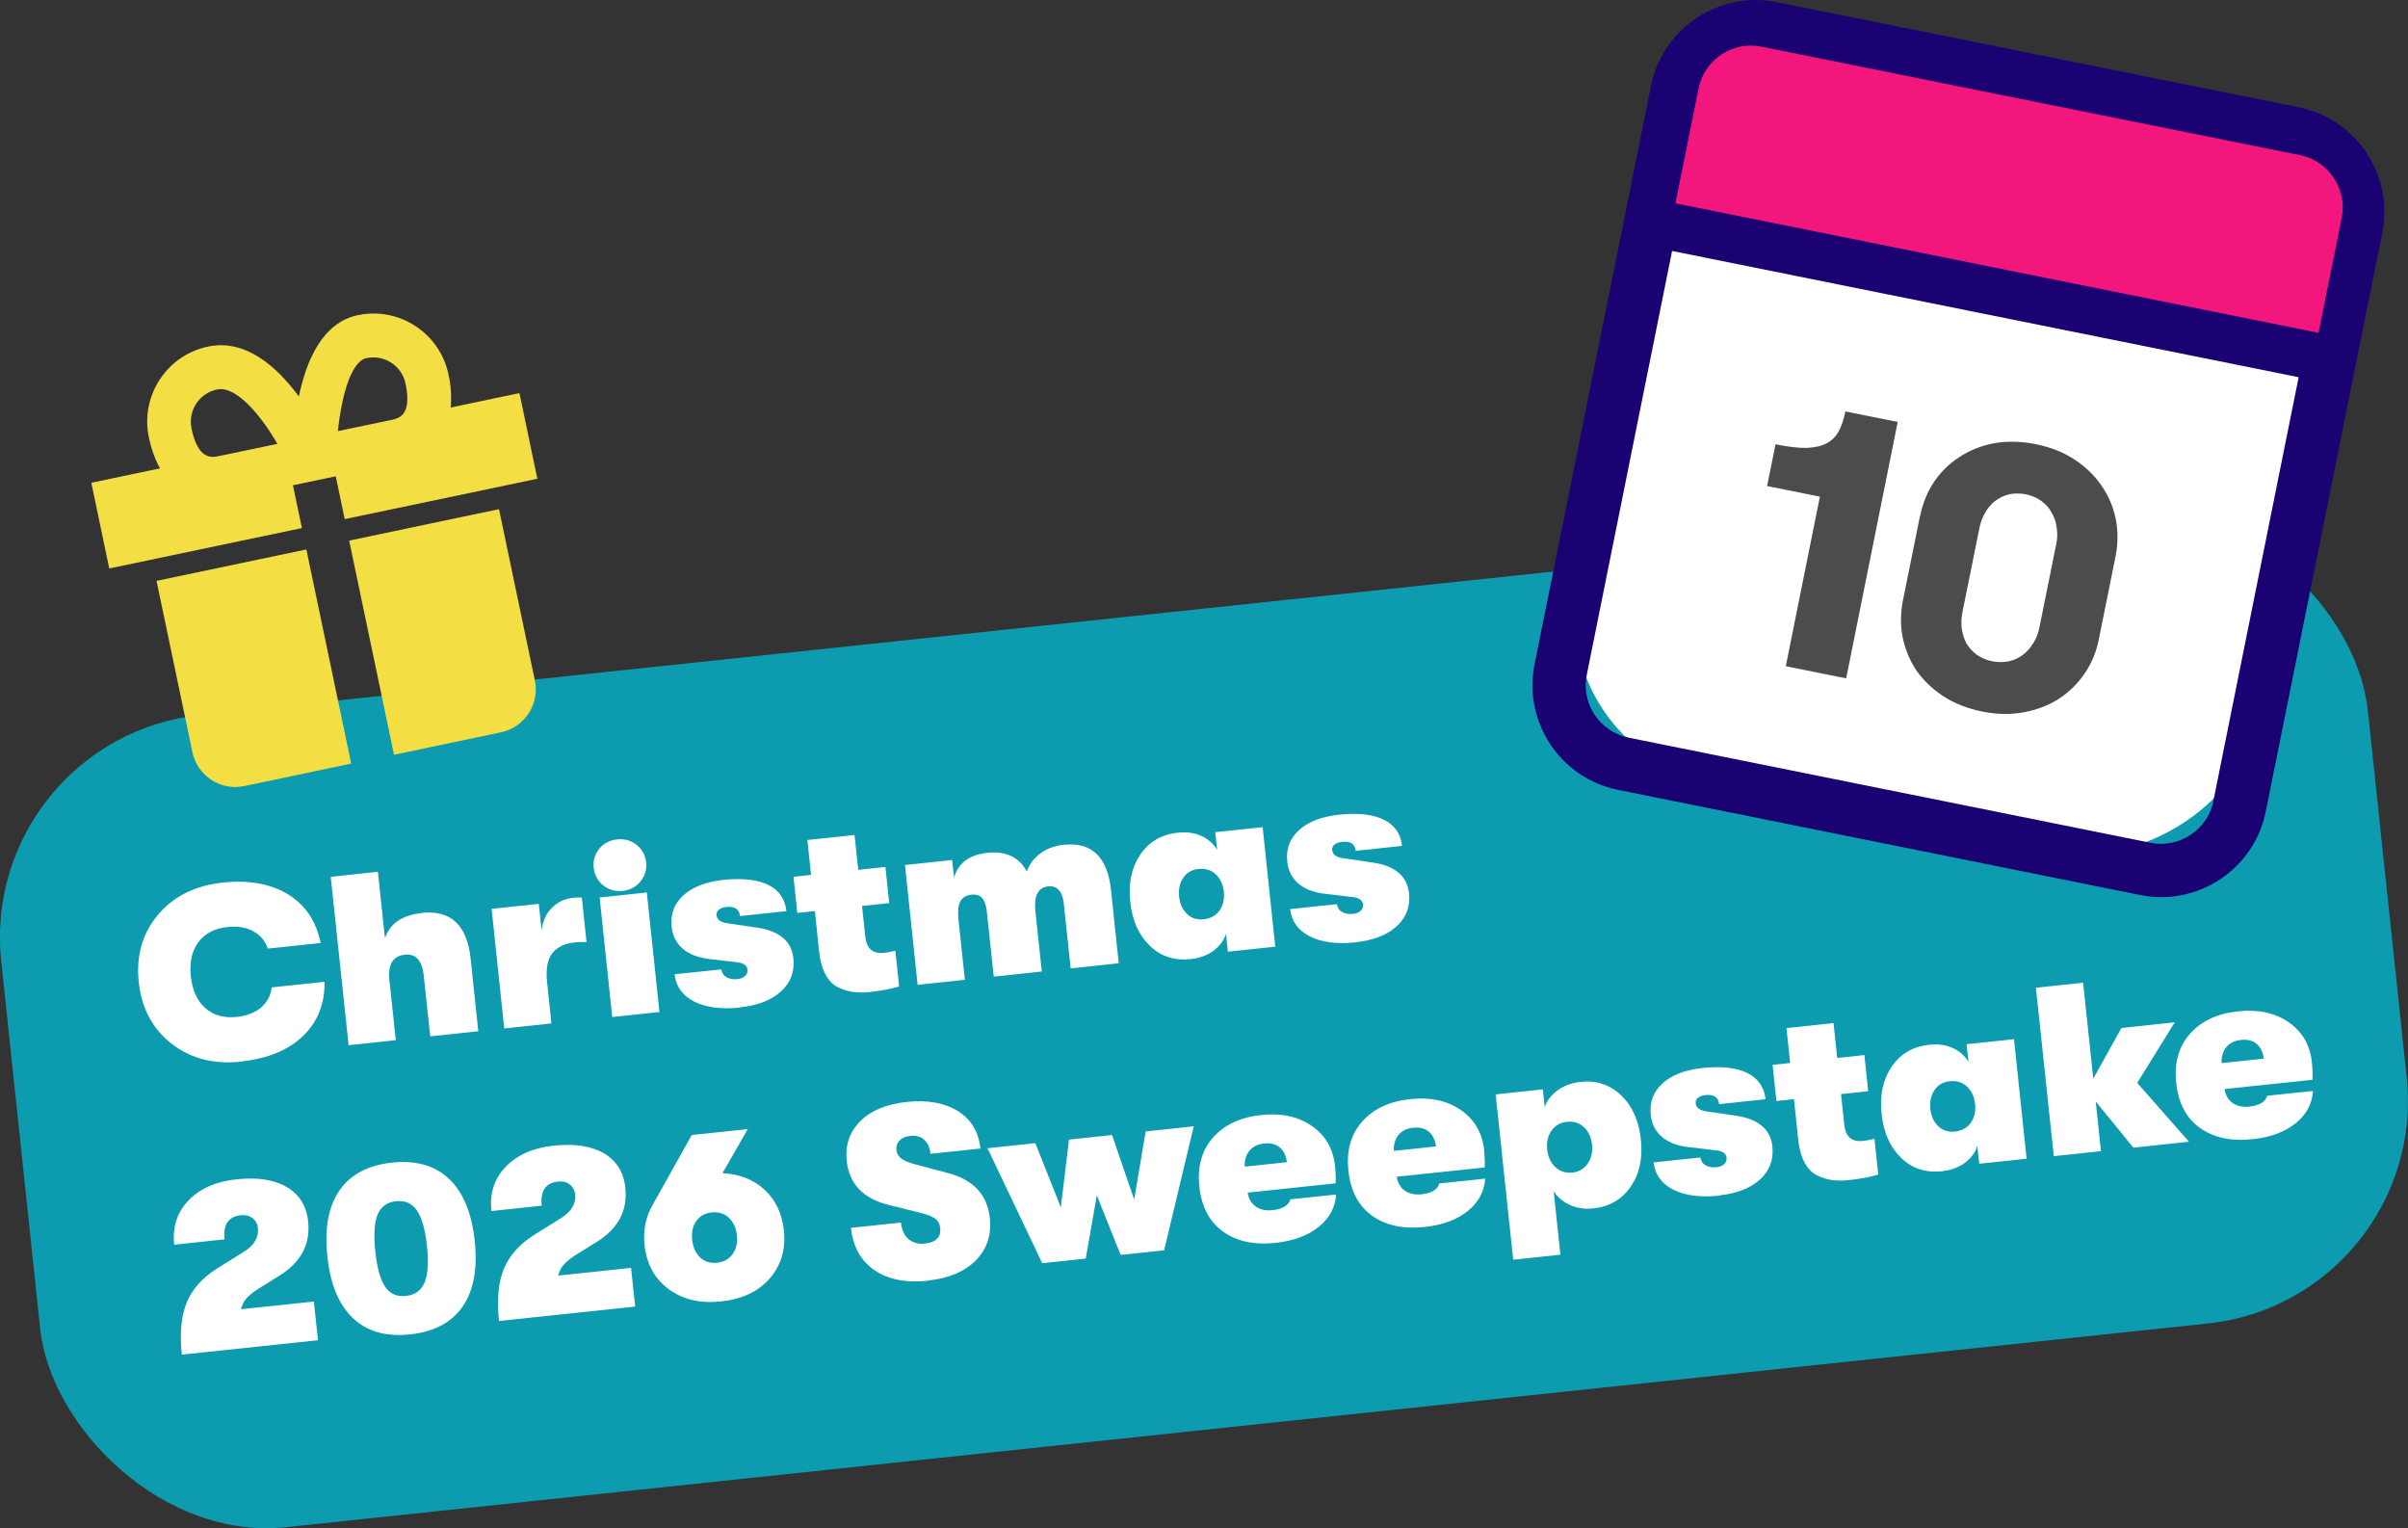 <?xml version="1.0" encoding="UTF-8"?>
<svg id="Layer_2" data-name="Layer 2" xmlns="http://www.w3.org/2000/svg" viewBox="0 0 215.37 136.67">
  <rect x="0" y="0" width="215.37" height="136.67" fill="#333333" stroke="none"/>
  <defs>
    <style>
      .cls-1 {
        fill: #0d9baf;
      }

      .cls-2 {
        fill: #fff;
      }

      .cls-3 {
        fill: #1b0273;
      }

      .cls-4 {
        fill: #f3df43;
      }

      .cls-5 {
        fill: #f2167d;
      }

      .cls-6 {
        fill: #4e4b4b;
      }
    </style>
  </defs>
  <g id="Layer_2-2" data-name="Layer 2">
    <g>
      <g>
        <rect class="cls-1" x="1.26" y="54.62" width="212.85" height="73.03" rx="20" ry="20" transform="translate(-9.01 11.86) rotate(-6.05)"/>
        <g>
          <rect class="cls-2" x="141.63" y="9.15" width="67.09" height="61.94" rx="15" ry="15" transform="translate(101.25 203.92) rotate(-78.61)"/>
          <path class="cls-6" d="M158.81,39.73c1.11.22,2.03.33,2.76.32.75-.03,1.36-.17,1.82-.42.46-.25.82-.61,1.07-1.08.25-.47.45-1.05.59-1.76l4.68.94-4.61,22.93-5.4-1.09,3.05-15.16-4.72-.95.75-3.73h0ZM171.73,46.16c.22-1.11.63-2.12,1.22-3.03.61-.9,1.36-1.65,2.26-2.24.92-.61,1.96-1.03,3.11-1.25,1.18-.21,2.43-.19,3.77.08,1.33.27,2.49.73,3.47,1.38,1,.66,1.81,1.45,2.42,2.36.62.9,1.03,1.88,1.25,2.94.21,1.06.21,2.16,0,3.27l-1.52,7.53c-.22,1.11-.64,2.12-1.26,3.02-.61.9-1.38,1.65-2.3,2.26-.92.59-1.96.99-3.14,1.21-1.16.22-2.41.2-3.74-.07-1.33-.27-2.5-.73-3.5-1.39-.98-.65-1.78-1.43-2.4-2.32-.59-.91-.99-1.9-1.21-2.97-.2-1.06-.18-2.15.04-3.26l1.52-7.53h0ZM183.92,48.61c.1-.5.11-.99.02-1.46-.06-.49-.21-.93-.45-1.32-.21-.41-.52-.75-.92-1.04s-.86-.48-1.38-.59c-.52-.1-1.03-.1-1.5,0-.45.11-.87.31-1.25.6-.35.27-.65.62-.89,1.05-.24.41-.41.86-.51,1.36l-1.52,7.53c-.1.5-.12,1-.06,1.49.07.47.21.91.42,1.31.24.39.55.73.92,1,.4.29.86.48,1.38.59.52.1,1.03.1,1.5,0,.48-.11.89-.3,1.24-.57.38-.29.68-.63.93-1.04.27-.42.45-.89.55-1.39l1.52-7.53h0Z"/>
          <path class="cls-3" d="M205.6,9.59L158.91.19c-5.16-1.04-10.2,2.31-11.24,7.47l-10.42,51.73c-1.04,5.16,2.31,10.2,7.47,11.24l46.69,9.4c.63.13,1.26.19,1.89.19,4.45,0,8.44-3.14,9.35-7.66l10.42-51.73c1.04-5.16-2.31-10.2-7.47-11.24h0ZM154.38,5.57c.79-.52,1.7-.8,2.63-.8.31,0,.63.03.95.1l46.69,9.4c2.58.52,4.26,3.04,3.74,5.62l-1.84,9.15-56.04-11.29,1.84-9.15c.25-1.25.97-2.33,2.04-3.03h0ZM197.97,71.62c-.52,2.58-3.04,4.25-5.62,3.74l-46.69-9.4c-2.58-.52-4.26-3.04-3.74-5.62l7.63-37.9,56.04,11.29-7.63,37.9h0Z"/>
          <path class="cls-5" d="M151.92,7.91c.52-2.58,3.04-4.26,5.62-3.74l48.16,9.7c2.58.52,4.26,3.04,3.74,5.62l-2.07,10.27-57.52-11.58,2.07-10.27h0Z"/>
        </g>
        <path class="cls-4" d="M15.91,51.54l-1.91.4,3.21,15.32c.44,2.11,2.52,3.47,4.63,3.03l9.57-2.01-4.01-19.15-11.49,2.41ZM40.8,46.33l-9.57,2.01,4.01,19.15,9.57-2.01c2.11-.44,3.47-2.52,3.03-4.63l-3.21-15.32-3.83.8ZM40.31,36.44c.09-.99.02-1.99-.2-2.96-.77-3.7-4.41-6.07-8.1-5.3-3.11.65-4.58,3.92-5.28,7.27-1.93-2.62-4.74-5.17-8.12-4.46-3.7.77-6.07,4.41-5.3,8.1.24,1.14.59,2.05,1,2.79l-6.14,1.29,1.6,7.66,17.23-3.61-.8-3.83,3.83-.8.8,3.83,17.23-3.61-1.6-7.66-6.14,1.29ZM17.13,38.3c-.33-1.58.69-3.14,2.27-3.47,1.7-.36,3.89,2.23,5.41,4.86l-5.17,1.08c-.72.15-1.91.4-2.52-2.47ZM32.8,32.02c1.58-.33,3.14.69,3.47,2.27.6,2.87-.6,3.12-1.31,3.27l-4.74.99c.34-3.22,1.19-6.25,2.58-6.54Z"/>
      </g>
      <g>
        <path class="cls-2" d="M21.6,94.93c-2.46.26-4.55-.27-6.26-1.61-1.71-1.33-2.68-3.17-2.93-5.51-.25-2.34.32-4.34,1.71-6,1.39-1.66,3.32-2.62,5.78-2.89,2.35-.25,4.3.1,5.86,1.05,1.55.95,2.52,2.4,2.92,4.35l-4.73.5c-.23-.69-.67-1.2-1.3-1.55-.63-.35-1.4-.47-2.3-.38-1.16.12-2.03.58-2.61,1.36-.58.78-.8,1.8-.67,3.05.13,1.25.56,2.19,1.29,2.84.73.65,1.67.91,2.83.79.9-.1,1.63-.38,2.17-.85.54-.47.86-1.07.94-1.79l4.73-.5c.02,1.98-.62,3.6-1.94,4.86-1.32,1.26-3.15,2.01-5.5,2.26Z"/>
        <path class="cls-2" d="M37.7,81.63c2.61-.28,4.07,1.08,4.39,4.06l.69,6.52-4.3.46-.58-5.44c-.14-1.35-.71-1.97-1.7-1.86-1.06.11-1.52.87-1.37,2.28l.57,5.36-4.22.45-1.6-15.06,4.22-.45.63,5.94c.44-1.31,1.53-2.05,3.26-2.24Z"/>
        <path class="cls-2" d="M45.1,91.96l-1.13-10.69,4.22-.45.25,2.39c.1-.84.4-1.52.92-2.03.51-.52,1.14-.82,1.88-.9.27-.03.54-.04.8-.02l.42,3.98c-.36-.02-.73-.01-1.08.03-.88.09-1.53.41-1.98.96-.44.55-.6,1.45-.46,2.69l.38,3.59-4.22.45Z"/>
        <path class="cls-2" d="M55.69,79.66c-.67.07-1.26-.1-1.75-.5-.49-.41-.77-.92-.84-1.55-.07-.65.1-1.21.49-1.71.4-.49.93-.77,1.61-.84.66-.07,1.24.09,1.74.49.5.4.78.92.85,1.56.07.63-.1,1.2-.5,1.7-.4.5-.94.78-1.59.85ZM54.76,90.94l-1.13-10.69,4.22-.45,1.13,10.69-4.22.45Z"/>
        <path class="cls-2" d="M66.22,90.09c-1.72.18-3.1,0-4.15-.54-1.04-.54-1.62-1.35-1.74-2.43l4.19-.44c.03.3.18.53.44.69.26.16.6.22,1,.18.29-.03.51-.12.68-.28.17-.16.24-.35.21-.58-.04-.34-.31-.55-.81-.63l-2.6-.31c-1-.11-1.79-.42-2.37-.91-.58-.5-.92-1.16-1-1.99-.12-1.12.24-2.05,1.06-2.8.83-.75,2.02-1.2,3.56-1.37,1.72-.18,3.06-.03,4.03.45s1.5,1.27,1.62,2.34l-4.15.44c-.07-.62-.48-.89-1.24-.81-.27.03-.49.11-.65.24-.16.13-.23.3-.21.5.04.4.37.64.99.72l2.59.38c2.03.29,3.13,1.21,3.29,2.76.12,1.18-.24,2.16-1.1,2.94-.86.79-2.08,1.27-3.65,1.43Z"/>
        <path class="cls-2" d="M79.01,85.21c.26-.03.61-.09,1.07-.2l.34,3.2c-.79.23-1.66.39-2.6.49-.56.06-1.06.06-1.5,0-.44-.05-.89-.19-1.35-.41-.46-.22-.84-.6-1.13-1.14-.3-.54-.49-1.23-.58-2.08l-.38-3.61-1.57.17-.34-3.23,1.57-.17-.33-3.12,4.22-.45.33,3.12,2.43-.26.34,3.23-2.43.26.29,2.73c.11,1.08.66,1.56,1.63,1.46Z"/>
        <path class="cls-2" d="M82.07,88.04l-1.13-10.69,4.22-.45.17,1.57c.38-1.3,1.37-2.04,2.96-2.21,1.68-.18,2.86.38,3.55,1.67.23-.66.64-1.21,1.22-1.63.58-.42,1.27-.68,2.07-.76,2.51-.27,3.92,1.08,4.24,4.05l.69,6.54-4.3.46-.61-5.76c-.12-1.13-.59-1.66-1.41-1.57-.9.1-1.28.85-1.13,2.25l.57,5.36-4.3.46-.61-5.76c-.06-.6-.21-1.02-.43-1.27-.22-.24-.54-.35-.96-.3-.46.05-.79.25-.98.59-.2.35-.25.9-.17,1.66l.57,5.36-4.22.45Z"/>
        <path class="cls-2" d="M106.52,85.76c-1.48.16-2.71-.24-3.69-1.2-.98-.95-1.57-2.26-1.74-3.93-.18-1.66.12-3.07.9-4.22.78-1.15,1.9-1.8,3.36-1.95.8-.09,1.51.01,2.12.3.61.28,1.08.7,1.39,1.24l-.17-1.59,4.24-.45,1.13,10.69-4.24.45-.17-1.59c-.18.58-.56,1.08-1.11,1.5-.56.41-1.23.66-2.02.75ZM107.67,82.2c.62-.07,1.08-.33,1.41-.79.32-.46.45-1.02.38-1.66-.07-.66-.31-1.18-.72-1.57-.41-.38-.92-.54-1.54-.48-.6.06-1.06.33-1.37.79-.31.46-.44,1.02-.37,1.68.07.66.31,1.18.71,1.56.4.38.91.54,1.51.47Z"/>
        <path class="cls-2" d="M121.28,84.26c-1.72.18-3.1,0-4.15-.54-1.04-.54-1.62-1.35-1.74-2.43l4.19-.44c.03.3.18.53.44.69.26.16.6.22,1,.18.29-.03.51-.12.68-.28.17-.16.24-.35.21-.58-.04-.34-.31-.55-.81-.63l-2.6-.31c-1-.11-1.79-.42-2.37-.91-.58-.5-.92-1.16-1-1.99-.12-1.12.24-2.05,1.06-2.8.83-.75,2.02-1.2,3.56-1.37,1.72-.18,3.06-.03,4.03.45.97.49,1.5,1.27,1.62,2.34l-4.15.44c-.07-.62-.48-.89-1.24-.8-.27.03-.49.11-.65.24-.16.13-.23.3-.21.5.04.4.37.64.99.72l2.59.38c2.03.29,3.13,1.21,3.29,2.76.12,1.18-.24,2.16-1.1,2.94-.86.79-2.08,1.26-3.65,1.43Z"/>
        <path class="cls-2" d="M16.26,121.12c-.2-1.91-.05-3.46.44-4.66.5-1.2,1.41-2.22,2.74-3.05l2.43-1.52c.88-.57,1.28-1.26,1.2-2.06-.04-.39-.2-.69-.49-.91-.28-.22-.63-.3-1.03-.26-1.12.12-1.61.84-1.47,2.16l-4.5.48c-.17-1.58.26-2.9,1.28-3.96,1.02-1.06,2.46-1.7,4.32-1.89,1.86-.2,3.36.04,4.48.7s1.76,1.69,1.9,3.08c.21,2.01-.62,3.6-2.5,4.79l-2.1,1.31c-.43.29-.75.57-.96.82-.21.25-.35.56-.45.92l6.52-.69.37,3.46-12.2,1.29Z"/>
        <path class="cls-2" d="M36.67,119.32c-2.14.23-3.84-.26-5.1-1.45-1.26-1.19-2.03-3.03-2.29-5.51-.27-2.51.09-4.48,1.08-5.91.99-1.43,2.55-2.26,4.68-2.49,2.15-.23,3.86.26,5.12,1.45,1.26,1.19,2.03,3.04,2.3,5.55.26,2.5-.1,4.46-1.09,5.88-.99,1.42-2.56,2.25-4.71,2.48ZM34.45,115.07c.44.63,1.05.9,1.86.81.8-.08,1.36-.48,1.66-1.2.3-.71.38-1.8.22-3.26-.16-1.48-.46-2.54-.9-3.18-.44-.64-1.07-.92-1.87-.83-.8.09-1.35.48-1.65,1.2-.29.71-.36,1.81-.2,3.31.16,1.48.45,2.53.89,3.16Z"/>
        <path class="cls-2" d="M44.63,118.11c-.2-1.91-.06-3.46.44-4.66.5-1.2,1.41-2.22,2.74-3.05l2.43-1.52c.88-.57,1.28-1.26,1.2-2.06-.04-.39-.2-.69-.49-.91-.28-.22-.63-.3-1.03-.26-1.12.12-1.61.84-1.47,2.16l-4.5.48c-.17-1.58.26-2.9,1.28-3.96,1.02-1.06,2.46-1.7,4.32-1.89,1.86-.2,3.36.04,4.48.7s1.76,1.69,1.9,3.08c.21,2.01-.62,3.6-2.5,4.79l-2.1,1.31c-.43.29-.75.57-.96.82-.21.25-.35.56-.45.92l6.52-.69.37,3.46-12.2,1.29Z"/>
        <path class="cls-2" d="M64.63,104.9c1.53.08,2.79.59,3.77,1.5.98.92,1.55,2.12,1.71,3.61.18,1.69-.24,3.12-1.26,4.3-1.02,1.17-2.47,1.86-4.35,2.06-1.88.2-3.44-.17-4.7-1.1-1.25-.93-1.97-2.25-2.15-3.94-.13-1.23.07-2.36.6-3.37l3.62-6.47,5.01-.53-2.26,3.94ZM64.14,112.91c.6-.06,1.06-.32,1.39-.78.32-.45.45-1.01.38-1.67-.07-.66-.31-1.18-.72-1.57-.41-.38-.92-.54-1.52-.48-.62.06-1.08.33-1.4.78-.31.45-.44,1.02-.36,1.69.07.66.31,1.18.71,1.56s.91.53,1.53.47Z"/>
        <path class="cls-2" d="M83.01,114.52c-1.96.21-3.56-.1-4.79-.94-1.23-.83-1.93-2.1-2.11-3.79l4.47-.47c.07.64.29,1.14.67,1.47s.87.47,1.47.41c1-.11,1.46-.58,1.37-1.41-.04-.34-.17-.61-.41-.79-.24-.19-.62-.35-1.16-.5l-3.11-.78c-2.24-.57-3.46-1.88-3.68-3.92-.15-1.41.26-2.59,1.22-3.55.96-.96,2.36-1.53,4.18-1.72,1.83-.19,3.35.08,4.54.82,1.19.74,1.86,1.86,2.02,3.35l-4.47.47c-.06-.56-.25-.98-.56-1.26-.31-.28-.73-.39-1.24-.34-.42.04-.74.18-.96.41-.22.23-.32.52-.28.88.03.3.18.55.45.75.27.2.72.38,1.36.54l2.87.76c2.22.61,3.45,1.94,3.67,4,.16,1.52-.26,2.78-1.25,3.79-1,1-2.42,1.61-4.27,1.8Z"/>
        <path class="cls-2" d="M93.22,112.96l-4.9-10.29,4.28-.45,2.28,5.74.73-6.06,3.85-.41,1.98,5.77,1.03-6.09,4.3-.46-2.65,11.09-3.89.41-2.13-5.32-.99,5.65-3.89.41Z"/>
        <path class="cls-2" d="M119.4,104.23c.06.53.08,1.06.06,1.58l-7.87.83c.09.56.33.97.73,1.25.4.28.9.38,1.5.32.9-.1,1.43-.42,1.59-.97l4.09-.43c-.07,1.15-.59,2.12-1.56,2.9s-2.25,1.25-3.81,1.42c-1.95.21-3.53-.13-4.75-1.01-1.22-.88-1.92-2.22-2.11-4.03-.19-1.78.22-3.24,1.23-4.38,1.01-1.14,2.45-1.82,4.33-2.01,1.78-.19,3.28.14,4.5.98s1.91,2.03,2.07,3.56ZM111.34,104.32l3.76-.4c-.08-.59-.29-1.03-.64-1.32-.35-.3-.82-.41-1.41-.35-.57.06-1.01.28-1.31.66-.3.38-.44.85-.41,1.41Z"/>
        <path class="cls-2" d="M132.73,102.81c.06.53.08,1.06.06,1.58l-7.87.83c.09.56.33.97.73,1.25.4.28.9.38,1.5.32.9-.1,1.43-.42,1.59-.97l4.09-.43c-.07,1.15-.59,2.12-1.56,2.9-.98.78-2.25,1.25-3.81,1.42-1.95.21-3.53-.13-4.75-1.01-1.22-.88-1.92-2.22-2.11-4.03-.19-1.78.22-3.24,1.23-4.38,1.01-1.14,2.45-1.82,4.33-2.01,1.78-.19,3.28.14,4.5.98,1.22.84,1.91,2.03,2.08,3.56ZM124.67,102.91l3.76-.4c-.08-.59-.29-1.03-.64-1.32-.35-.3-.82-.41-1.41-.35-.57.06-1.01.28-1.31.66-.3.38-.44.85-.4,1.41Z"/>
        <path class="cls-2" d="M141.38,96.74c1.41-.15,2.61.25,3.61,1.2,1,.95,1.59,2.26,1.77,3.96.18,1.68-.13,3.08-.92,4.22-.79,1.14-1.9,1.78-3.32,1.93-.8.09-1.52-.02-2.16-.33-.63-.3-1.1-.71-1.4-1.21l.6,5.68-4.22.45-1.57-14.78,4.22-.45.17,1.59c.19-.57.56-1.07,1.13-1.49.57-.42,1.27-.68,2.08-.77ZM139.12,104.37c.42.38.92.54,1.51.48.59-.06,1.04-.33,1.37-.8.33-.47.46-1.04.39-1.69-.07-.67-.32-1.2-.73-1.58-.42-.38-.92-.53-1.51-.47-.59.06-1.05.32-1.38.78-.33.46-.46,1.02-.39,1.69s.32,1.2.73,1.59Z"/>
        <path class="cls-2" d="M153.79,106.91c-1.72.18-3.1,0-4.15-.54-1.04-.54-1.62-1.35-1.74-2.43l4.19-.44c.03.3.18.53.44.69.26.16.6.22,1,.18.29-.03.51-.12.68-.28.17-.16.24-.35.21-.58-.04-.34-.3-.55-.81-.63l-2.6-.31c-1-.11-1.79-.42-2.37-.91-.58-.5-.92-1.16-1-1.99-.12-1.12.24-2.05,1.06-2.8.83-.75,2.01-1.2,3.56-1.37,1.72-.18,3.06-.03,4.03.45.97.49,1.5,1.27,1.62,2.34l-4.15.44c-.07-.62-.48-.89-1.24-.81-.27.03-.49.11-.65.24-.16.13-.23.3-.21.5.04.4.37.64.99.72l2.58.38c2.03.29,3.13,1.21,3.29,2.76.12,1.18-.24,2.16-1.1,2.94-.86.79-2.08,1.26-3.65,1.43Z"/>
        <path class="cls-2" d="M166.58,102.03c.26-.03.61-.09,1.07-.2l.34,3.2c-.79.23-1.65.39-2.6.49-.56.06-1.06.06-1.5,0-.44-.05-.89-.19-1.35-.41-.46-.22-.84-.6-1.13-1.14-.3-.54-.49-1.23-.58-2.08l-.38-3.61-1.57.17-.34-3.23,1.57-.17-.33-3.12,4.21-.45.33,3.12,2.43-.26.34,3.23-2.43.26.29,2.73c.11,1.08.66,1.56,1.63,1.46Z"/>
        <path class="cls-2" d="M173.72,104.73c-1.48.16-2.71-.24-3.69-1.2-.98-.95-1.57-2.26-1.74-3.93-.18-1.66.12-3.07.9-4.22.78-1.15,1.9-1.8,3.36-1.96.8-.08,1.51.01,2.12.3.61.28,1.08.7,1.39,1.24l-.17-1.59,4.24-.45,1.13,10.69-4.24.45-.17-1.59c-.18.58-.55,1.08-1.11,1.5-.56.42-1.23.66-2.02.75ZM174.86,101.18c.62-.07,1.08-.33,1.41-.79.32-.46.45-1.02.38-1.66-.07-.66-.31-1.18-.72-1.57-.41-.38-.92-.54-1.54-.48-.6.06-1.06.33-1.37.79-.31.46-.44,1.02-.37,1.68.07.66.31,1.18.71,1.56.4.38.91.54,1.51.47Z"/>
        <path class="cls-2" d="M195.78,102.09l-4.97.53-3.37-4.12.47,4.43-4.22.45-1.6-15.06,4.22-.45.91,8.58,2.52-4.53,4.77-.51-3.36,5.42,4.62,5.25Z"/>
        <path class="cls-2" d="M206.77,94.97c.06.53.08,1.06.06,1.58l-7.87.83c.09.56.33.97.73,1.25.4.28.9.38,1.5.32.9-.1,1.43-.42,1.59-.97l4.09-.43c-.07,1.15-.59,2.12-1.56,2.9-.98.78-2.25,1.25-3.81,1.41-1.95.21-3.53-.13-4.75-1.01-1.22-.88-1.92-2.22-2.11-4.03-.19-1.78.22-3.24,1.23-4.38,1.01-1.14,2.45-1.82,4.33-2.01,1.78-.19,3.28.14,4.5.98s1.91,2.03,2.07,3.56ZM198.71,95.06l3.76-.4c-.08-.59-.29-1.03-.64-1.32-.35-.3-.82-.41-1.41-.35-.57.06-1.01.28-1.31.66-.3.38-.44.85-.41,1.41Z"/>
      </g>
    </g>
  </g>
</svg>